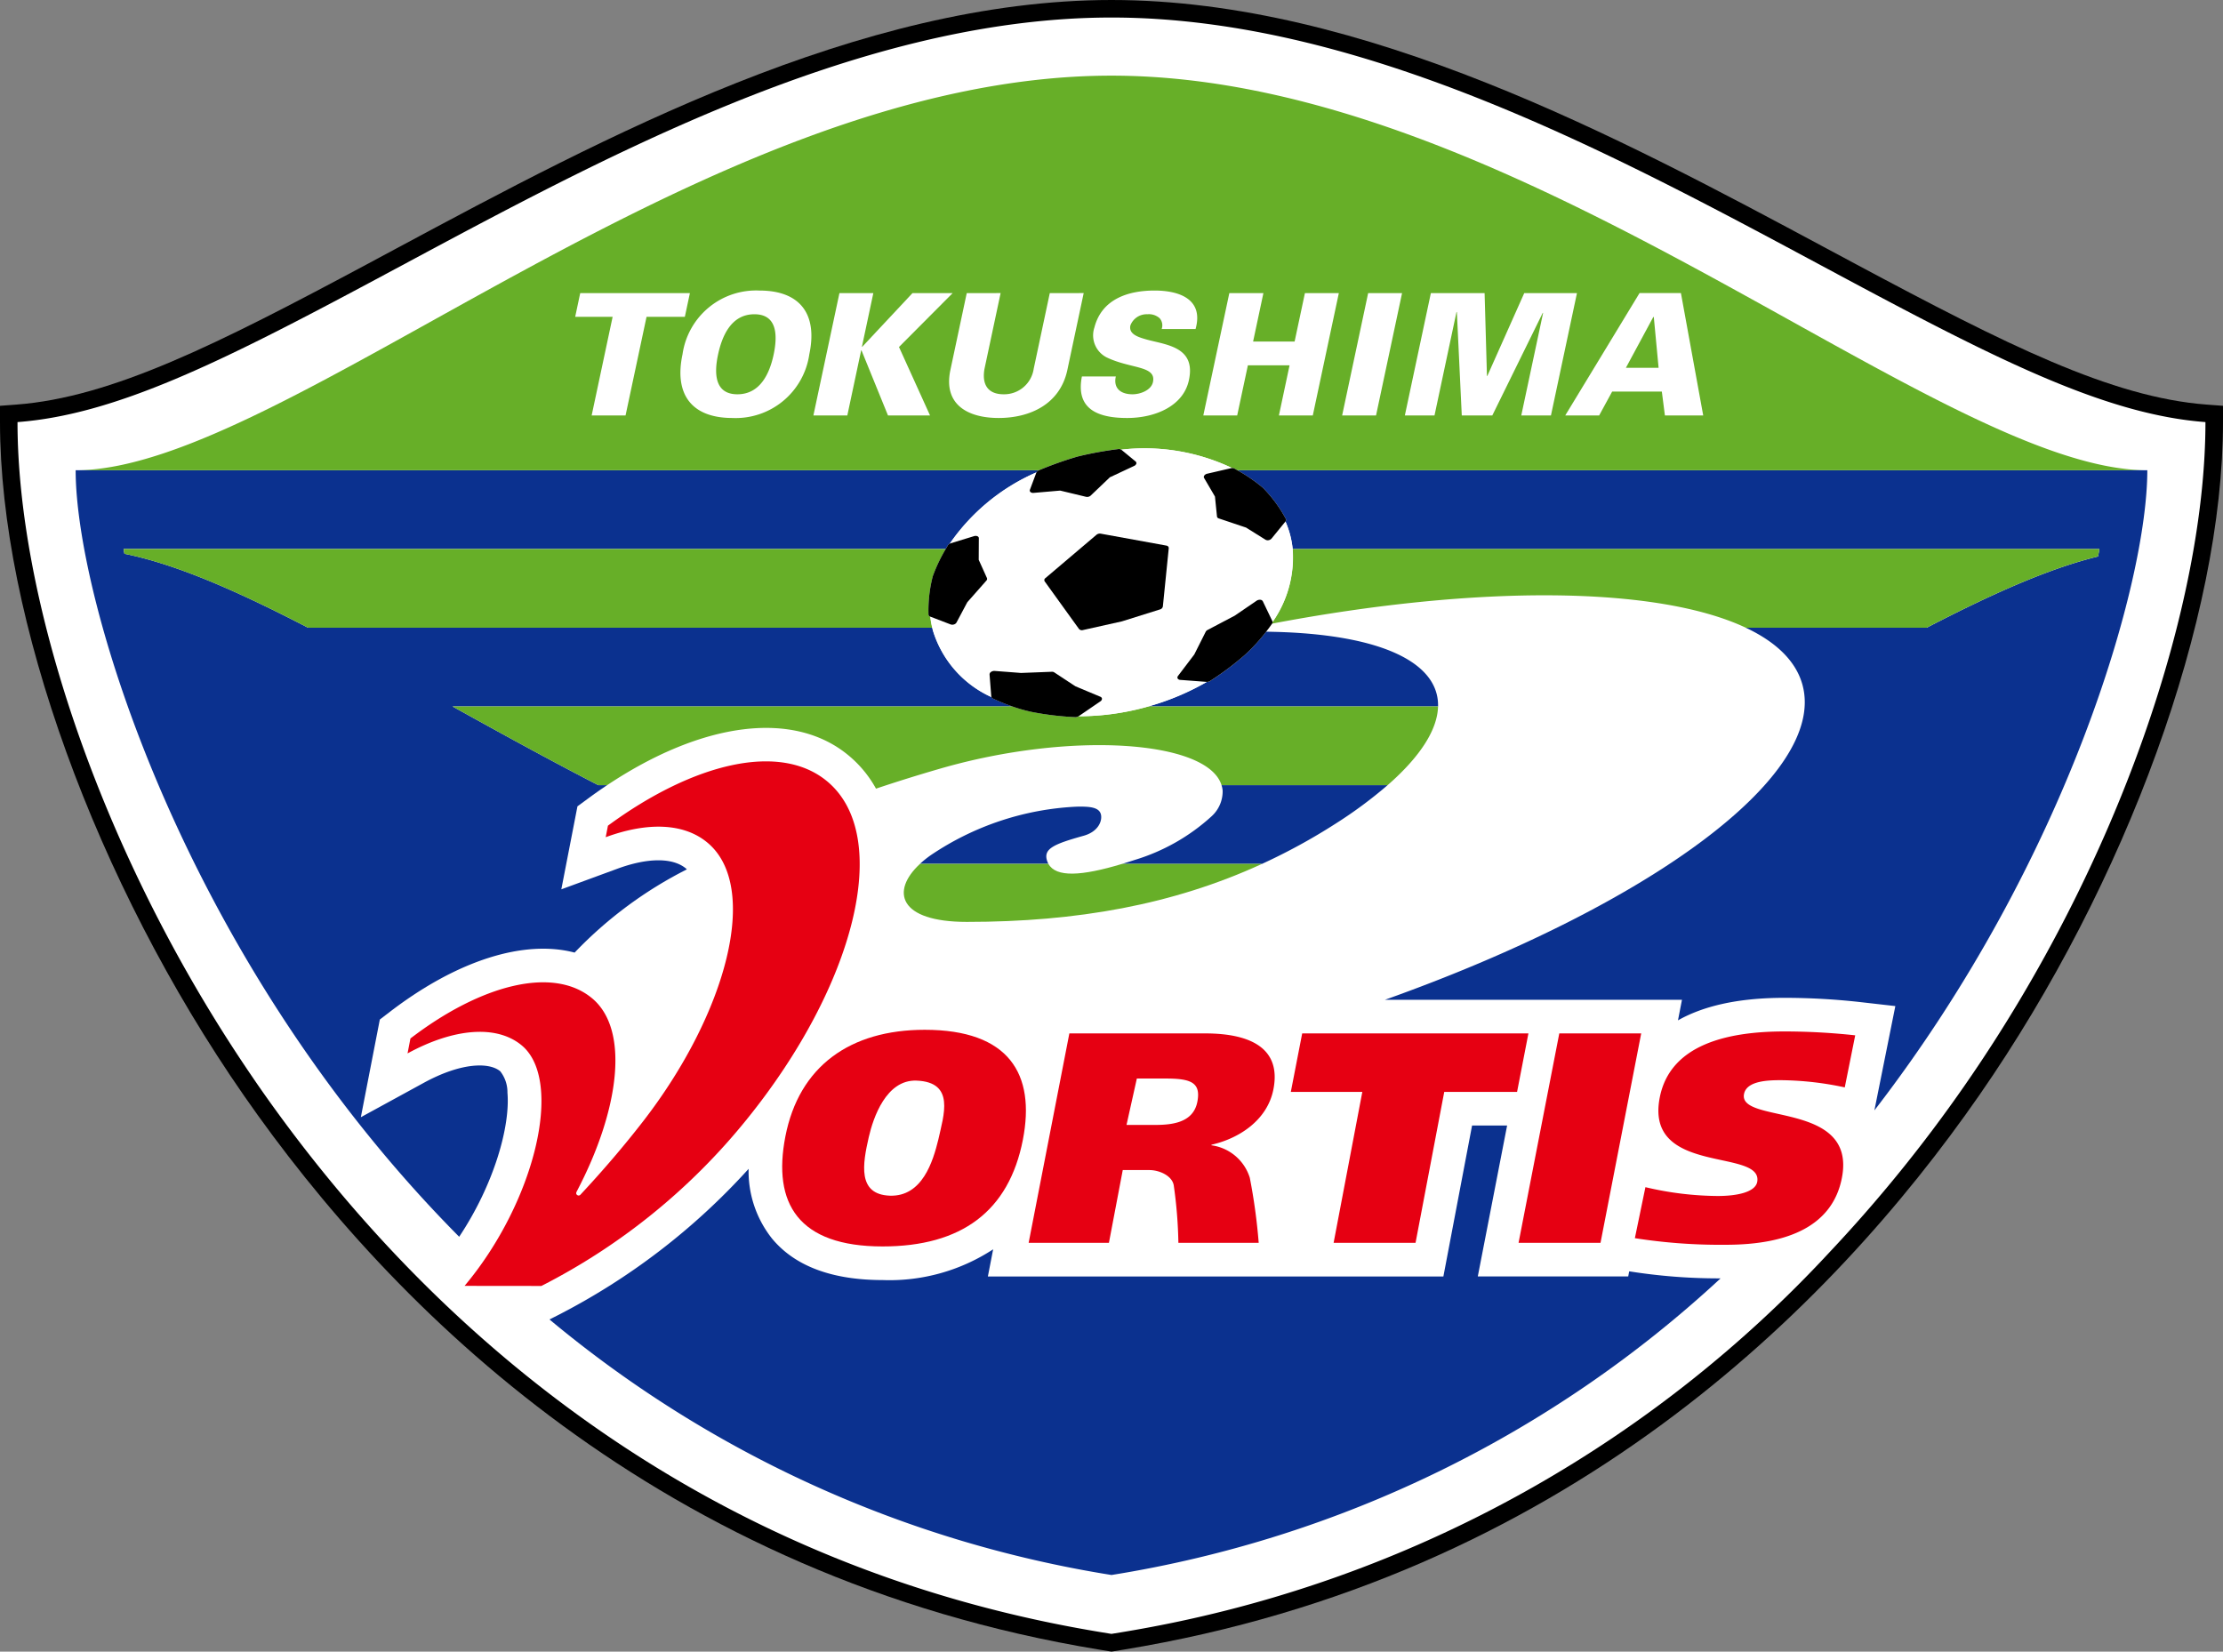 <svg xmlns="http://www.w3.org/2000/svg" viewBox="0 0 185.25 137.649"><rect x="0" y="0" width="185.25" height="137.649" fill="#808080" stroke="none"/><path d="M183.9,33.719c-7.967-.6-16.745-5.02-29.223-11.694l-2.486-1.331C135,11.475,113.608,0,92.625,0S50.247,11.475,33.056,20.694l-2.481,1.331C18.093,28.7,9.317,33.119,1.352,33.719L0,33.82v1.357C0,51.5,7.978,73.527,20.323,91.3c12.332,17.754,34.709,40.176,71.28,46.179l1.022.169,1.02-.169c36.572-6,58.948-28.425,71.279-46.179,12.347-17.774,20.326-39.8,20.326-56.124V33.82Z"/><path d="M183.787,35.177c-8.179-.617-17.031-5.033-29.8-11.864-17.82-9.531-39.751-21.852-61.36-21.852S49.084,13.782,31.263,23.313C18.493,30.144,9.64,34.56,1.459,35.177c0,14.476,6.6,35.188,18.861,53.524q.593.888,1.2,1.767c11.6,16.7,32.2,37.585,65.336,44.634q2.445.52,4.981.938l.784.128.784-.128q2.536-.417,4.98-.938a102.98,102.98,0,0,0,53.97-30.627h0l.019-.021a120.44,120.44,0,0,0,11.345-13.986C176.755,71.707,183.787,50.12,183.787,35.177Z" fill="#fff"/><path d="M135.767,105.952l-.083.428H123.149L125.593,93.8h-2.92c-.581,3.056-2.391,12.581-2.391,12.581H82.323l.439-2.264a15.756,15.756,0,0,1-9.212,2.563c-4.222,0-7.321-1.165-9.218-3.462a9.028,9.028,0,0,1-1.948-5.806,55.694,55.694,0,0,1-16,12.252l-.593.3A97.012,97.012,0,0,0,92.625,131.26a97.288,97.288,0,0,0,50.757-24.721,47.343,47.343,0,0,1-7.6-.585Z" fill="#0b318f"/><path d="M42.287,91.063a2.811,2.811,0,0,0-.6-1.782c-.905-.761-3.232-.756-6.385.969L30.07,93.109l1.582-8.141.844-.647c5.636-4.315,11.2-6.033,15.389-4.932a34.385,34.385,0,0,1,9.353-6.936c-.024-.022-.045-.048-.07-.069-1.1-.921-3.187-.916-5.725.018l-4.666,1.715L48.121,67.2,49,66.554q.8-.59,1.6-1.121H49.85c-4.189-2.161-8.251-4.4-12.143-6.559H84.371a16.438,16.438,0,0,1-1.646-.669.2.2,0,0,1-.093-.1,8.954,8.954,0,0,1-4.9-5.578c-.019-.071-.032-.143-.049-.214H25.667c-5.767-2.993-10.93-5.283-15.3-6.162-.025-.134-.05-.267-.073-.4H78.812c.1-.18.174-.3.183-.314a.382.382,0,0,1,.146-.121,17.009,17.009,0,0,1,7.235-5.952.344.344,0,0,1,.182-.164l.024-.01H6.305c0,10.853,9.034,40.778,31.96,63.883C41.186,98.685,42.53,93.849,42.287,91.063Z" fill="#0b318f"/><path d="M101.887,65.88a2.806,2.806,0,0,1-.9,2.13,16.634,16.634,0,0,1-6.428,3.657c-.361.119-.7.226-1.04.327h11.651a49.7,49.7,0,0,0,6.13-3.351,36.9,36.9,0,0,0,4.336-3.21H101.793A2.167,2.167,0,0,1,101.887,65.88Z" fill="#0b318f"/><path d="M87.254,71.729c-.317-1,.576-1.386,3.045-2.076,1.31-.365,1.587-1.34,1.431-1.826-.182-.575-1-.62-2.01-.6a23.668,23.668,0,0,0-12.172,4.055,8.567,8.567,0,0,0-.88.708h10.7A1.338,1.338,0,0,1,87.254,71.729Z" fill="#0b318f"/><path d="M107.015,52.685c-.494-.02-1-.031-1.5-.042a15.22,15.22,0,0,1-1.734,1.9,24.1,24.1,0,0,1-2.946,2.217.455.455,0,0,1-.267.068A21.245,21.245,0,0,1,95.7,58.874h24.138C119.921,55.406,115.571,53.036,107.015,52.685Z" fill="#0b318f"/><path d="M105.241,40.649a11.28,11.28,0,0,1,1.911,2.593.194.194,0,0,1-.033.216l0,.007a7.856,7.856,0,0,1,.382,1.087,7.776,7.776,0,0,1,.218,1.2h67.235c-.037.207-.075.414-.115.625-4.144,1.008-8.952,3.173-14.278,5.936H145.478c2.553,1.2,4.2,2.8,4.734,4.783,2.034,7.581-12.837,18.4-34.8,26.227h24.752l-.333,1.714c1.99-1.129,4.827-1.878,8.861-1.878a57.355,57.355,0,0,1,6.224.343l3.029.345L156.2,92.539c16.167-20.946,22.743-44.089,22.743-53.348H103.118A13.614,13.614,0,0,1,105.241,40.649Z" fill="#0b318f"/><path d="M6.305,39.191H86.582a30.12,30.12,0,0,1,3.225-1.146,29.967,29.967,0,0,1,3.394-.622.337.337,0,0,1,.239.049,17,17,0,0,1,9.236,1.54.373.373,0,0,1,.182.031c.015.009.113.063.26.148h75.825c-17.464,0-52.3-32.886-86.318-32.886S23.771,39.191,6.305,39.191Z" fill="#67af28"/><path d="M87.367,71.994h-10.7c-2.464,2.28-1.78,4.837,3.9,4.837,9.171,0,17.192-1.43,24.606-4.837H93.52C90.113,73.022,88,73.135,87.367,71.994Z" fill="#67af28"/><path d="M106.043,51.831a.189.189,0,0,1-.03.135l0,.006c17.336-3.288,32.137-3.108,39.469.341h15.078c5.326-2.763,10.134-4.928,14.278-5.936.04-.211.078-.418.115-.625H107.714A9.35,9.35,0,0,1,106.043,51.831Z" fill="#67af28"/><path d="M77.513,51.389a.2.2,0,0,1-.138-.167,11.37,11.37,0,0,1,.359-3.2,13.5,13.5,0,0,1,1.078-2.267H10.3c.023.132.048.265.073.4,4.365.879,9.528,3.169,15.3,6.162H77.683a7.5,7.5,0,0,1-.163-.921Z" fill="#67af28"/><path d="M101.793,65.433h13.844c2.763-2.416,4.154-4.654,4.2-6.559H95.7c-.1.027-.193.057-.291.083a21.31,21.31,0,0,1-5.535.737.45.45,0,0,1-.266.074,24.309,24.309,0,0,1-3.661-.445,14.034,14.034,0,0,1-1.575-.449H37.707c3.892,2.159,7.954,4.4,12.143,6.559H50.6c7.977-5.312,15.587-6.274,20.148-2.446A9.594,9.594,0,0,1,73,65.726q2.623-.881,5.4-1.684C89.222,60.921,100.627,61.69,101.793,65.433Z" fill="#67af28"/><path d="M97.175,89.885H94.737l-.861,3.867h2.336c1.4,0,3.22-.153,3.567-1.926C100.084,90.247,99.29,89.885,97.175,89.885Z" fill="#fff"/><path d="M74.158,99.643c2.7.094,3.591-2.833,4.045-4.7.432-2,1.417-4.771-1.833-4.887-2.52-.087-3.595,3.083-3.967,4.7C71.887,97,71.433,99.549,74.158,99.643Z" fill="#fff"/><polygon points="57.492 24.426 48.352 24.426 47.933 26.403 51.053 26.403 49.305 34.624 52.13 34.624 53.879 26.403 57.071 26.403 57.492 24.426" fill="#fff"/><path d="M63.287,24.214a6.193,6.193,0,0,0-6.41,5.312c-.716,3.36.777,5.309,4.153,5.309a6.2,6.2,0,0,0,6.413-5.309C68.155,26.163,66.664,24.214,63.287,24.214Zm1.179,5.354c-.322,1.511-1.094,3.292-3.015,3.292s-1.939-1.781-1.617-3.292c.34-1.6,1.114-3.378,3.032-3.378S64.806,27.971,64.466,29.568Z" fill="#fff"/><polygon points="79.389 24.426 76.042 24.426 71.853 28.902 71.826 28.902 72.778 24.426 69.953 24.426 67.783 34.624 70.61 34.624 71.763 29.199 71.791 29.199 73.999 34.624 77.503 34.624 74.916 28.919 79.389 24.426" fill="#fff"/><path d="M87.483,24.426,86.141,30.74a2.487,2.487,0,0,1-2.5,2.12c-1.327,0-1.829-.822-1.6-2.12l1.344-6.314H80.562L79.19,30.881c-.577,2.84,1.461,3.954,4.031,3.954s5.083-1.114,5.715-3.954l1.372-6.455Z" fill="#fff"/><path d="M91.2,27.294a2.057,2.057,0,0,0,1.012,2.486c2.008.973,4.163.677,3.868,2.061-.144.679-1.05,1.019-1.7,1.019-1.017,0-1.611-.525-1.394-1.485H90.159c-.547,2.769,1.4,3.46,3.769,3.46s4.7-1.015,5.15-3.163c.587-2.753-1.863-2.924-3.479-3.363-.706-.2-1.56-.437-1.4-1.186a1.449,1.449,0,0,1,1.414-.933,1.353,1.353,0,0,1,1.019.326.9.9,0,0,1,.174.905H99.63c.691-2.459-1.31-3.207-3.415-3.207C94.082,24.214,91.824,24.878,91.2,27.294Z" fill="#fff"/><polygon points="103.991 30.444 107.464 30.444 106.576 34.624 109.4 34.624 111.57 24.426 108.744 24.426 107.884 28.465 104.425 28.465 105.284 24.426 102.444 24.426 100.276 34.624 103.099 34.624 103.991 30.444" fill="#fff"/><polygon points="116.839 24.426 114.013 24.426 111.845 34.624 114.67 34.624 116.839 24.426" fill="#fff"/><polygon points="121.371 26.022 121.405 25.994 121.815 34.624 124.359 34.624 128.567 26.064 128.589 26.093 126.773 34.624 129.246 34.624 131.414 24.426 127.021 24.426 123.943 31.332 123.913 31.332 123.717 24.426 119.239 24.426 117.071 34.624 119.542 34.624 121.371 26.022" fill="#fff"/><path d="M133.262,34.624l1.085-1.991h4.14l.255,1.991h3.193l-1.858-10.2h-3.448l-6.192,10.2Zm4.513-8.206h.042l.4,4.237H135.49Z" fill="#fff"/><path d="M77.06,85.823c-6.216,0-10.474,3.037-11.612,8.889-1.087,5.584,1.079,9.166,8.1,9.166,6.582,0,10.531-2.938,11.691-8.889C86.307,89.505,84.085,85.823,77.06,85.823ZM78.2,94.948c-.454,1.862-1.345,4.789-4.045,4.7C71.433,99.549,71.887,97,72.4,94.758c.372-1.614,1.447-4.784,3.967-4.7C79.62,90.177,78.635,92.945,78.2,94.948Z" fill="#e60012"/><path d="M106.12,90.773c.652-3.35-1.813-4.649-5.7-4.649H89.113L85.72,103.578h6.69l1.153-6.065h2.218c.841,0,1.93.483,2.038,1.316a38.222,38.222,0,0,1,.38,4.749h6.693a48.393,48.393,0,0,0-.742-5.423,3.894,3.894,0,0,0-3.2-2.706l.008-.048C103.244,94.887,105.618,93.363,106.12,90.773Zm-6.341,1.053c-.347,1.773-2.165,1.926-3.567,1.926H93.876l.861-3.867h2.438C99.29,89.885,100.084,90.247,99.779,91.826Z" fill="#e60012"/><polygon points="108.516 86.124 107.569 90.998 113.527 90.998 111.135 103.578 117.962 103.578 120.354 90.998 126.423 90.998 127.368 86.124 108.516 86.124" fill="#e60012"/><polygon points="129.941 86.124 126.547 103.578 133.376 103.578 136.767 86.124 129.941 86.124" fill="#e60012"/><path d="M145.335,91.174c.219-1.124,2.084-1.156,3.153-1.151a26.206,26.206,0,0,1,5.242.6l.871-4.339a54.933,54.933,0,0,0-5.907-.323c-4.716,0-9.521,1.08-10.383,5.513-1.266,6.511,8.565,4.2,8.128,7-.139.881-1.687,1.2-3.291,1.2a26.868,26.868,0,0,1-6.03-.735l-.879,4.25a46.035,46.035,0,0,0,7.591.55c5.279,0,8.9-1.637,9.661-5.576C154.747,91.7,144.841,93.717,145.335,91.174Z" fill="#e60012"/><path d="M68.951,65.133c-3.922-3.292-11.133-1.58-18.289,3.679l-.186.96c3.435-1.263,6.5-1.209,8.493.466,4.381,3.676,1.624,14.172-5.381,23.218-1.627,2.1-3.376,4.135-5.224,6.116a.2.2,0,0,1-.29,0c-.082-.08-.072-.167,0-.3,3.54-6.75,4.418-13.43,1.282-16.062-3.232-2.714-9.26-1.175-15.153,3.336l-.241,1.246c3.815-2.086,7.419-2.427,9.53-.657,3.5,2.943,1.106,13.018-4.777,20.03l6.4.007A52.756,52.756,0,0,0,62.226,93.293C71.223,82.179,74.428,69.729,68.951,65.133Z" fill="#e60012"/><path d="M94.639,38.452a.175.175,0,0,1,.062.092.194.194,0,0,1,0,.1.34.34,0,0,1-.182.182s-1.9.893-2.019.945l-1.6,1.527a.443.443,0,0,1-.395.1s-2.037-.49-2.151-.516l-2.225.192a.355.355,0,0,1-.247-.069.178.178,0,0,1-.053-.086.163.163,0,0,1,.007-.112l.536-1.429c0-.006.009-.011.012-.017a17.009,17.009,0,0,0-7.235,5.952.514.514,0,0,1,.074-.038l1.96-.6a.425.425,0,0,1,.276.006.217.217,0,0,1,.121.131.212.212,0,0,1,0,.044s-.01,1.724-.01,1.794c.029.062.686,1.52.686,1.52s.006.018.008.028a.206.206,0,0,1-.059.188s-1.544,1.751-1.588,1.8c-.028.055-.895,1.682-.895,1.682a.353.353,0,0,1-.211.166.43.43,0,0,1-.281,0l-1.7-.651a7.5,7.5,0,0,0,.163.921c.017.071.03.143.049.214a8.954,8.954,0,0,0,4.9,5.578.2.2,0,0,1-.019-.05l-.145-1.845A.257.257,0,0,1,82.591,56a.479.479,0,0,1,.3-.082s2.144.162,2.189.169l2.575-.1a.326.326,0,0,1,.2.047s1.744,1.145,1.784,1.17,2.068.867,2.068.867a.212.212,0,0,1,.124.129.25.25,0,0,1,.005.047.275.275,0,0,1-.131.205l-1.821,1.241-.006,0a21.31,21.31,0,0,0,5.535-.737c.1-.026.194-.056.291-.083a21.245,21.245,0,0,0,4.868-2.045h-.008l-2.2-.166a.269.269,0,0,1-.214-.112.237.237,0,0,1-.017-.041.206.206,0,0,1,.042-.174l1.356-1.786c.021-.04.959-1.907.959-1.907a.365.365,0,0,1,.15-.14l2.278-1.2c.039-.029,1.813-1.24,1.813-1.24a.48.48,0,0,1,.3-.077.251.251,0,0,1,.215.126l.8,1.668a.184.184,0,0,1,.008.053,9.35,9.35,0,0,0,1.671-6.079,7.776,7.776,0,0,0-.218-1.2,7.856,7.856,0,0,0-.382-1.087l-1.153,1.414a.414.414,0,0,1-.243.139.379.379,0,0,1-.268-.04s-1.563-.974-1.613-1.009c-.062-.018-2.276-.764-2.276-.764a.208.208,0,0,1-.144-.131c0-.011,0-.021-.006-.03s-.163-1.591-.168-1.658c-.033-.062-.906-1.55-.906-1.55a.281.281,0,0,1-.019-.039.206.206,0,0,1,.04-.172.411.411,0,0,1,.237-.146l2-.461a.5.5,0,0,1,.086-.006,17,17,0,0,0-9.236-1.54s.013,0,.018.009ZM96.9,50.542a.327.327,0,0,1-.246.246l-3.148.987-.039.01-3.222.719a.321.321,0,0,1-.335-.091l-2.856-3.962a.2.2,0,0,1,.065-.28l4.242-3.6a.445.445,0,0,1,.359-.1l5.475.995c.129.022.206.108.2.212Z" fill="#fff"/><path d="M97.2,45.47l-5.475-.995a.445.445,0,0,0-.359.1l-4.242,3.6a.2.2,0,0,0-.065.28l2.856,3.962a.321.321,0,0,0,.335.091l3.222-.719.039-.01,3.148-.987a.327.327,0,0,0,.246-.246l.491-4.86C97.4,45.578,97.326,45.492,97.2,45.47Z"/><path d="M86.376,39.365c0,.006-.01.011-.012.017l-.536,1.429a.163.163,0,0,0-.007.112.178.178,0,0,0,.053.086.355.355,0,0,0,.247.069l2.225-.192c.114.026,2.151.516,2.151.516a.443.443,0,0,0,.395-.1l1.6-1.527c.117-.052,2.019-.945,2.019-.945a.34.34,0,0,0,.182-.182.194.194,0,0,0,0-.1.175.175,0,0,0-.062-.092l-1.181-.971s-.013-.005-.018-.009a.337.337,0,0,0-.239-.049,29.967,29.967,0,0,0-3.394.622,30.12,30.12,0,0,0-3.225,1.146l-.024.01A.344.344,0,0,0,86.376,39.365Z"/><path d="M77.375,51.222a.2.2,0,0,0,.138.167l.007,0,1.7.651a.43.43,0,0,0,.281,0,.353.353,0,0,0,.211-.166s.867-1.627.895-1.682c.044-.047,1.588-1.8,1.588-1.8a.206.206,0,0,0,.059-.188c0-.01-.007-.02-.008-.028s-.657-1.458-.686-1.52c0-.07.01-1.794.01-1.794a.212.212,0,0,0,0-.044.217.217,0,0,0-.121-.131.425.425,0,0,0-.276-.006l-1.96.6a.514.514,0,0,0-.074.038.382.382,0,0,0-.146.121c-.009.017-.08.134-.183.314a13.5,13.5,0,0,0-1.078,2.267A11.37,11.37,0,0,0,77.375,51.222Z"/><path d="M100.6,39.479a.411.411,0,0,0-.237.146.206.206,0,0,0-.04.172.281.281,0,0,0,.019.039s.873,1.488.906,1.55c.005.067.168,1.658.168,1.658s0,.019.006.03a.208.208,0,0,0,.144.131s2.214.746,2.276.764c.05.035,1.613,1.009,1.613,1.009a.379.379,0,0,0,.268.04.414.414,0,0,0,.243-.139l1.153-1.414,0-.007a.194.194,0,0,0,.033-.216,11.28,11.28,0,0,0-1.911-2.593,13.614,13.614,0,0,0-2.123-1.458c-.147-.085-.245-.139-.26-.148a.373.373,0,0,0-.182-.031.5.5,0,0,0-.086.006Z"/><path d="M89.607,59.768a.45.45,0,0,0,.266-.074l.006,0L91.7,58.45a.275.275,0,0,0,.131-.205.25.25,0,0,0-.005-.047.212.212,0,0,0-.124-.129s-2.023-.847-2.068-.867-1.784-1.17-1.784-1.17a.326.326,0,0,0-.2-.047l-2.575.1c-.045-.007-2.189-.169-2.189-.169a.479.479,0,0,0-.3.082.257.257,0,0,0-.123.215l.145,1.845a.2.2,0,0,0,.019.05.2.2,0,0,0,.093.1,16.438,16.438,0,0,0,1.646.669,14.034,14.034,0,0,0,1.575.449A24.309,24.309,0,0,0,89.607,59.768Z"/><path d="M103.78,54.544a15.22,15.22,0,0,0,1.734-1.9c.289-.372.467-.632.5-.671l0-.006a.189.189,0,0,0,.03-.135.184.184,0,0,0-.008-.053l-.8-1.668a.251.251,0,0,0-.215-.126.48.48,0,0,0-.3.077s-1.774,1.211-1.813,1.24l-2.278,1.2a.365.365,0,0,0-.15.14s-.938,1.867-.959,1.907l-1.356,1.786a.206.206,0,0,0-.042.174.237.237,0,0,0,.017.041.269.269,0,0,0,.214.112l2.2.166h.008a.455.455,0,0,0,.267-.068A24.1,24.1,0,0,0,103.78,54.544Z"/></svg>